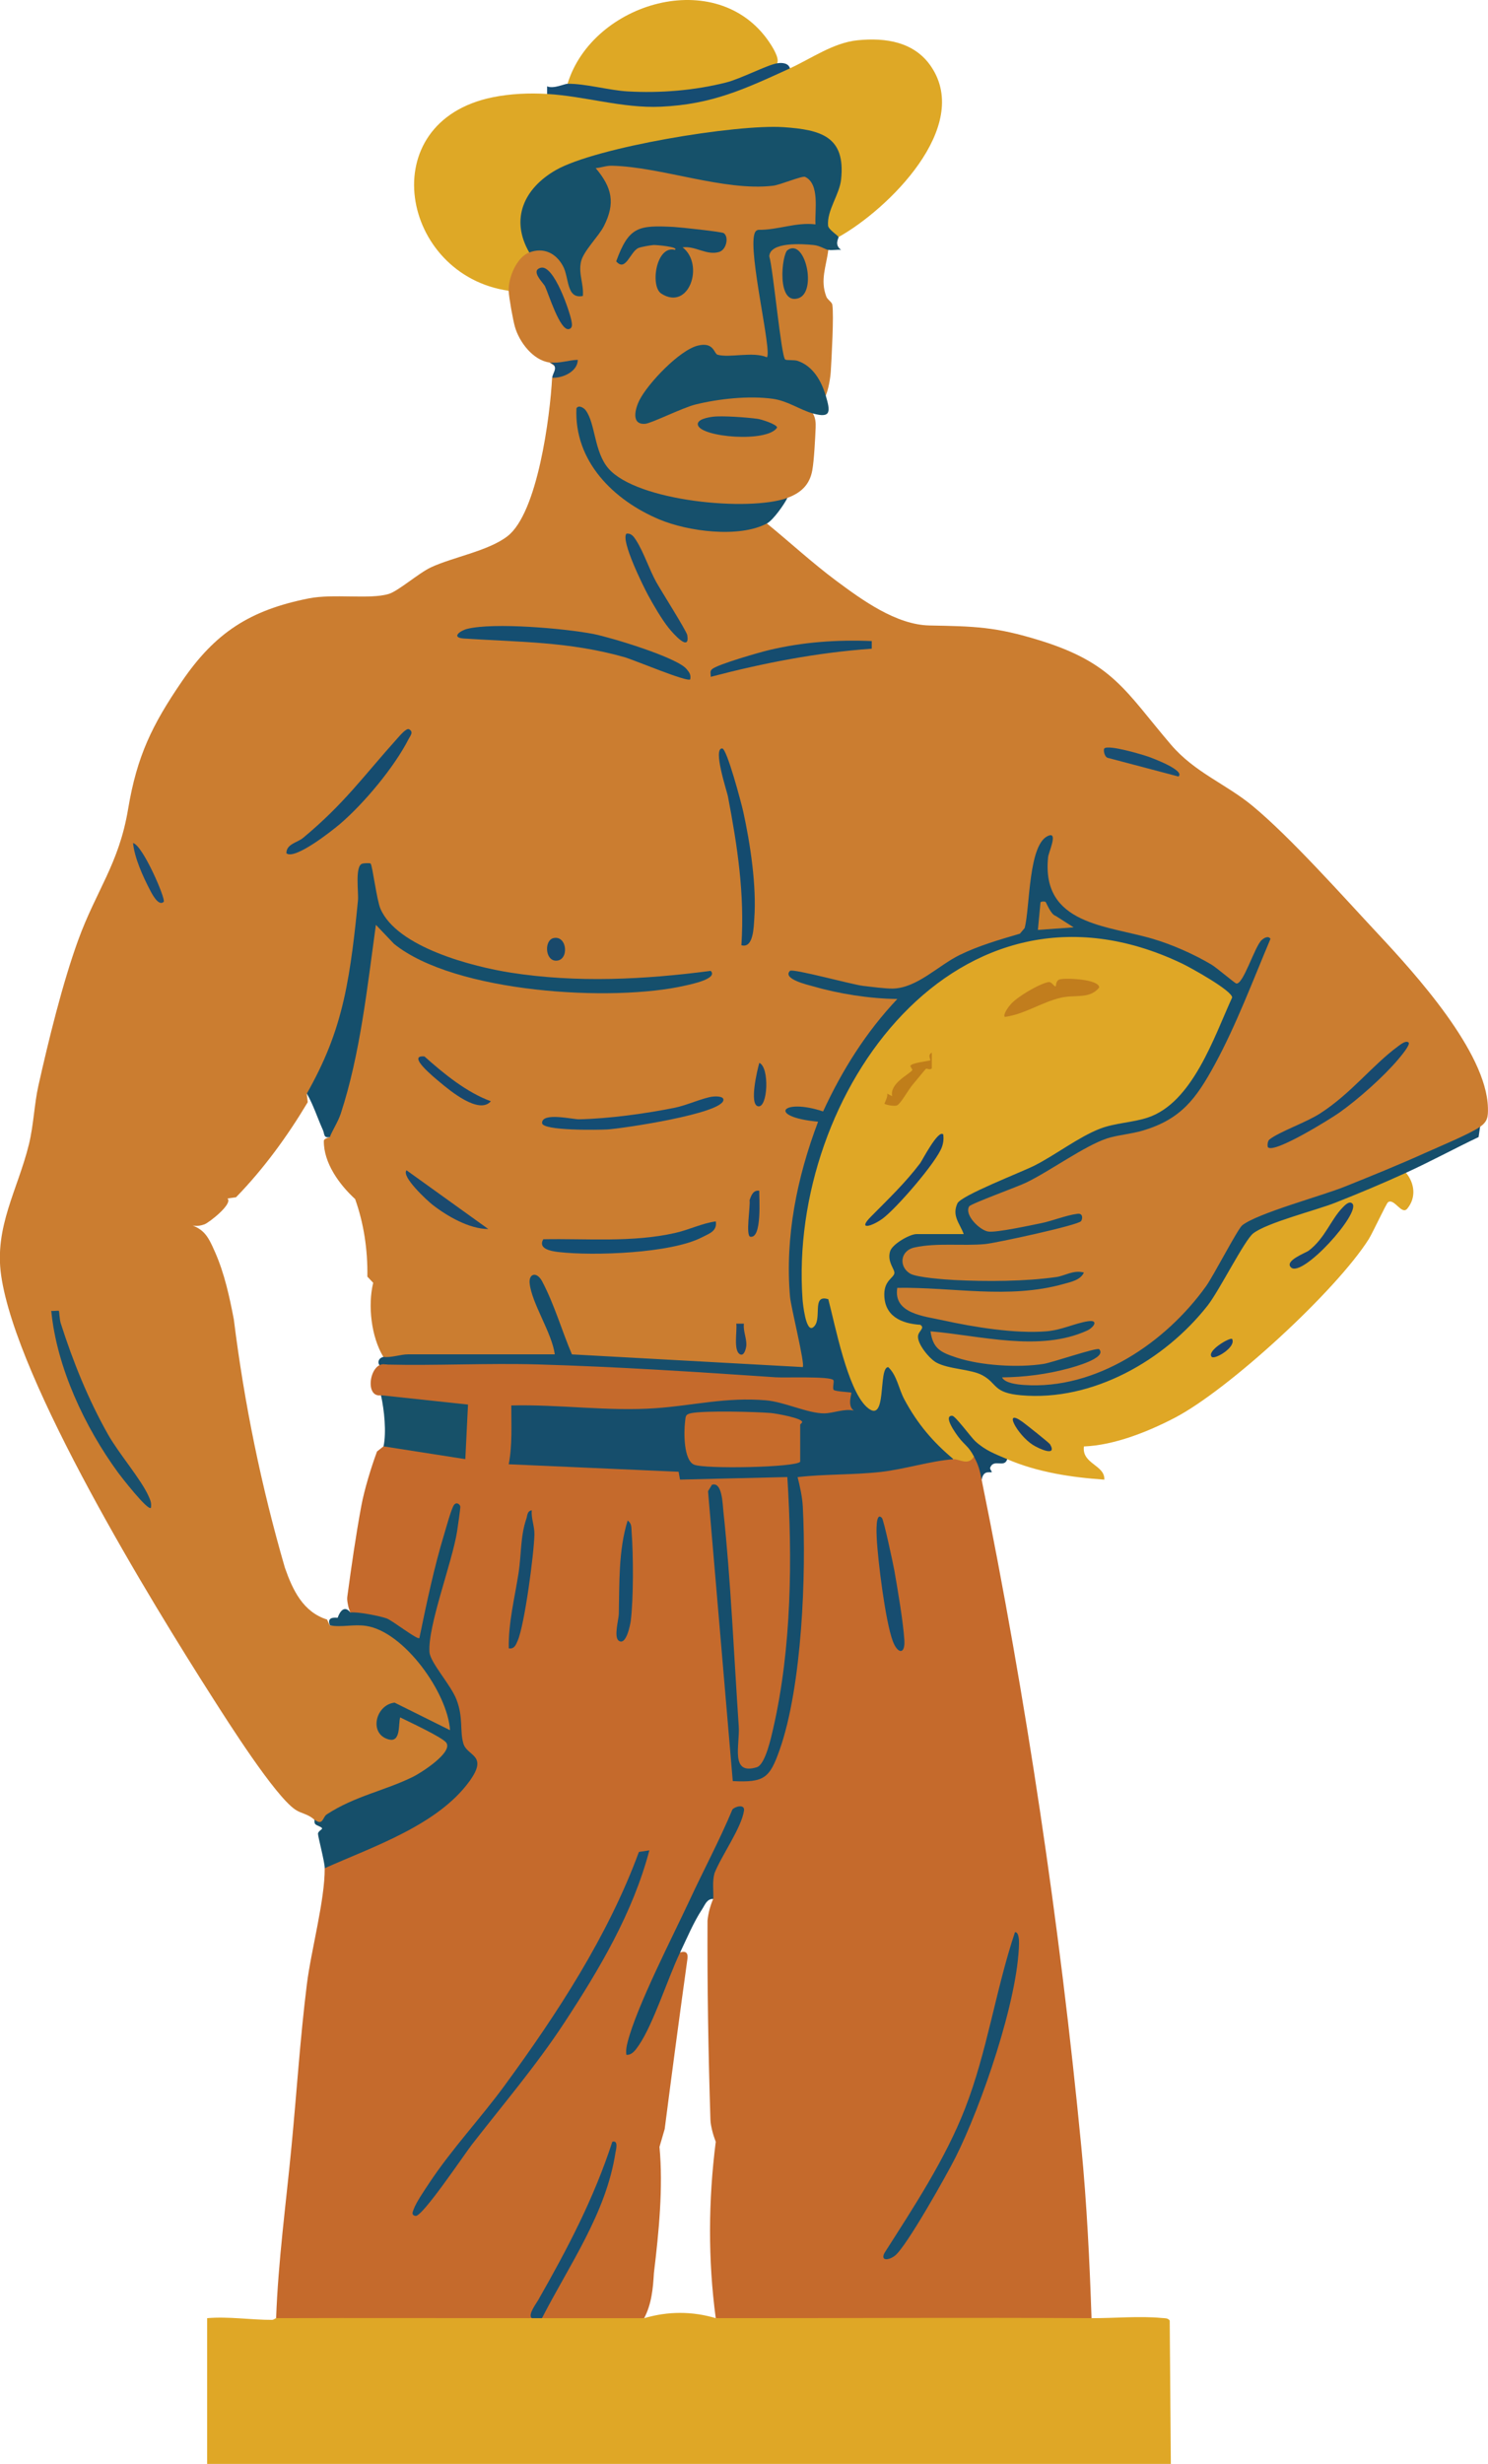 <?xml version="1.0" encoding="UTF-8"?>
<svg xmlns="http://www.w3.org/2000/svg" id="Camada_2" data-name="Camada 2" viewBox="0 0 365.7 605.43">
  <defs>
    <style>
      .cls-1 {
        fill: #164e6c;
      }

      .cls-2 {
        fill: #16506c;
      }

      .cls-3 {
        fill: #1b486b;
      }

      .cls-4 {
        fill: #174d70;
      }

      .cls-5 {
        fill: #dea826;
      }

      .cls-6 {
        fill: #174d6e;
      }

      .cls-7 {
        fill: #154f6c;
      }

      .cls-8 {
        fill: #c07e1a;
      }

      .cls-9 {
        fill: #194d6f;
      }

      .cls-10 {
        fill: #194371;
      }

      .cls-11 {
        fill: #dfa726;
      }

      .cls-12 {
        fill: #c17d1d;
      }

      .cls-13 {
        fill: #144d74;
      }

      .cls-14 {
        fill: #164f71;
      }

      .cls-15 {
        fill: #1b4a6f;
      }

      .cls-16 {
        fill: #174f71;
      }

      .cls-17 {
        fill: #c66b2b;
      }

      .cls-18 {
        fill: #18506f;
      }

      .cls-19 {
        fill: #184a6f;
      }

      .cls-20 {
        fill: #dea825;
      }

      .cls-21 {
        fill: #194e72;
      }

      .cls-22 {
        fill: #1c4d74;
      }

      .cls-23 {
        fill: #154a6a;
      }

      .cls-24 {
        fill: #175169;
      }

      .cls-25 {
        fill: #184d68;
      }

      .cls-26 {
        fill: #18486e;
      }

      .cls-27 {
        fill: #164e6b;
      }

      .cls-28 {
        fill: #1a466f;
      }

      .cls-29 {
        fill: #154c6f;
      }

      .cls-30 {
        fill: #144e71;
      }

      .cls-31 {
        fill: #c97f2c;
      }

      .cls-32 {
        fill: #174f6d;
      }

      .cls-33 {
        fill: #19496b;
      }

      .cls-34 {
        fill: #cb7d30;
      }

      .cls-35 {
        fill: #c56a2c;
      }

      .cls-36 {
        fill: #164a6d;
      }

      .cls-37 {
        fill: #144b6f;
      }

      .cls-38 {
        fill: #194c6f;
      }

      .cls-39 {
        fill: #164f6a;
      }

      .cls-40 {
        fill: #134e74;
      }

      .cls-41 {
        fill: #16516a;
      }

      .cls-42 {
        fill: #17446f;
      }

      .cls-43 {
        fill: #19506d;
      }

      .cls-44 {
        fill: #164c6f;
      }

      .cls-45 {
        fill: #1b4168;
      }

      .cls-46 {
        fill: #154e6b;
      }

      .cls-47 {
        fill: #cb7e30;
      }

      .cls-48 {
        fill: #17486f;
      }

      .cls-49 {
        fill: #1d476b;
      }

      .cls-50 {
        fill: #164c72;
      }
    </style>
  </defs>
  <g id="Camada_1-2" data-name="Camada 1">
    <g id="jNdSq3">
      <g>
        <path class="cls-34" d="M130.07,62.03c1.48-4.08,8.1-.57,9.41,2.75,2.42,8.34,3.05,8.84,1.88,1.5-.1-1.92.55-3.73,1.65-5.29,5.02-5.94,8.55-11.98,2.73-18.91-.14-.42-.23-.81-.1-1.11.88-2.13,8.01-1.43,9.93-1.12,11.47,2.75,22.93,4.26,34.37,4.52,11.52-5.65,13.15,2.27,11.14,11.48-4.79.72-9.61,1.34-14.46,1.85.48,9.63,1.58,19.27,3.3,28.93.05.81-.29,1.54-.97,2.01-.56.39-12.57-.12-13.52-.61-3.12-5.8-11.31,3.31-13.85,6.25-1.22,1.41-6.87,8.66-2.85,8.55,10.51-4.84,22.22-8.23,33.97-5.45,1.98.47,6.75,2.32,7.08,4.23.64,1.04.73,2.26.68,3.45-.12,2.77-.38,8.04-.83,10.53-.66,3.6-2.84,5.55-6.13,6.75-4.98,4.1-15.22,2.92-21.55,2.14-13.74-1.68-26.27-4.74-27.86-20.38-1.91-5.96-1.24.72-.34,3.53,5.35,16.77,27.14,25.42,43.26,20.31l1.47.69c5.66,4.62,11.17,9.71,17.03,14.07,6.37,4.74,14.74,10.83,22.93,10.99,11.14.22,16.14.28,27.11,3.67,18,5.57,21.03,12.49,32.21,25.59,5.88,6.9,13.55,9.67,20.09,15.09,9.37,7.76,22.14,22.14,30.79,31.4,9.1,9.75,26.69,29.06,27.04,42.74.06,2.3-.1,3.39-1.93,4.71l-1.08,1.8c-15.73,7.95-32.56,14.87-49.43,20.12-3.72.83-6.51,2.56-8.39,5.19-8.98,19.8-31.18,40.72-54.61,37.46-8.2-1.14-4.3-5.31,2.97-4.68-6.37.18-19.29-.09-23.94-4.9-3.96-5.53-.73-7.11,9.68-4.73-5.84-.72-11.4-2.12-16.7-4.21-7.81-7.66.27-8.61,7.99-7.45-8.91.72-14.99-8.17-3.58-10.54,6.74.06,13.35-.37,19.83-1.3-6.12,2.25-14.54-6.79-6.23-9.6,10.14-3.89,19.92-8.78,29.34-14.67,7.12-1.25,13.6-3.59,19.43-7.02,7.83-6.17,15.22-24.87,18.68-33.96.12-.32-1.27,4.76-4.59,4.3-9.8-7.46-21.07-12.21-33.79-14.24-10.06-2.53-15.56-10.97-12.2-21.12-2.28,6.73-3.71,13.87-4.29,21.4l-1.58,1.75c-9.38,2.13-17.33,6.31-25.03,11.66-5.37,2.61-9.21,2.18-14.83,1.27l-14.81-3.36c6.95,2.37,14.47,3.75,21.9,4.11,2.32.53,3.61.94,2.07,2.92-7.3,8.02-12.59,17.44-17.73,26.88-8.84-1.08-9.76-.98-2.74.3l1.81,1.06c-6.73,19.65-8.97,39.17-3.42,58.84.36,1.54-.06,2.71-1.71,3l-56.16-3.22-.8-.28c-2.55-6.55-5.35-12.92-8.4-19.1,1.62,5.71,3.61,11.4,5.98,17.05l-1.07,1.18-.58,1.26c-11.59-.06-23.18-.06-34.78,0l-.76-1.26c-.4,1.89-5.44,2.28-5.97.63-2.99-4.89-3.87-12.66-2.51-18.22l-1.43-1.52c.09-6.82-.92-13.18-3.01-19.06-3.84-3.51-7.76-8.85-7.69-14.3,0-.45.86-.75,1.45-.92l-.62-.71c5.54-15.98,9.03-32.67,10.48-50.08,1.4-2.74,3.81-1.82,7.25,2.77,18.53,12.74,51.31,13.34,72.73,8.9-20.92,2.17-45.29,3.18-64.75-5.33-11.03-4.82-14.94-9.61-15.96-21.39l-.59-.16c-.84,13.89-1.9,28.69-6.7,42.22-1.17,3.28-3.38,9.26-5.37,11.86-.51.67-1.35.98-2.12,1.24l.24,2.1c-5,8.38-10.81,16.35-17.62,23.36l-2.1.3c1.41,1.29-4.55,5.95-5.65,6.35-1.82.66-3.01.43-4.74-.34,4.54,1.33,5.42,2.8,7.37,7.25,2.29,5.23,3.51,10.88,4.58,16.46,2.58,20.73,6.76,41.06,12.54,60.98,1.91,5.48,4.45,10.9,10.37,12.76l.66,1.45c1.76.06,2.97-.31,3.61-1.11,10.09-1.85,18.33,7.09,22.99,14.99,1.51,2.56,6.91,12.74,1.72,12.68l-12.61-6.38c-6.66,2.55.21,12.2.41,2.38.2-.31.41-.59.69-.74,1.28-.66,11.45,4.58,12.44,5.89,3.22,4.25-5.66,9.23-8.91,10.95-7.02,2.47-13.81,5.4-20.37,8.8-.97,2.04-2.61,2.28-3.74.29-1.64-1.5-3.16-1.45-4.72-2.51-5.04-3.43-16.47-21.47-20.29-27.45-15.04-23.53-48.25-77.72-51.98-103.82-1.71-11.93,4.12-21.12,6.83-32.19,1.16-4.76,1.32-9.9,2.31-14.33,2.5-11.17,5.9-25.11,9.77-35.78,4.48-12.34,10.04-18.77,12.3-32.3,2.16-12.94,5.87-20.62,13.23-31.37,8.17-11.95,16.7-17.49,31.15-20.36,6.16-1.22,14.98.3,19.64-1.09,2.36-.7,7.41-5.15,10.41-6.55,5.47-2.54,14.05-4,18.77-7.62,7.47-5.72,10.51-29.65,11-38.95,1.17-1.07,2.64-2.04,4.39-2.9-2.42.6-3.09.54-5.02-.86-4.08-.56-7.45-5.04-8.51-8.77-.5-1.76-1.45-7.09-1.54-8.82-3.07-1.65,1.54-11.32,5.03-9.42Z"></path>
        <path class="cls-11" d="M234.35,358.55c-8.19-2.99-12.72-12.8-15.9-20.45.38,8.81-5.02,14.81-8.72,3.85l-1.06-.7c-2.62-6.83-4.65-13.81-6.1-20.96-.9,11.75-6.37,7.96-6.63-1.91-1.45-55.45,42.26-112.24,100.18-79.97,2.1,1.17,7.79,4.41,7.88,6.74.07,1.73-6.62,15.32-7.98,17.62-5.81,9.8-11.38,13.98-22.94,15.06-6.34,2.6-12.43,5.83-18.25,9.7l-17.12,7.76c-2.82,1.44-1.36,4.18-.13,6.42l-.72,1.54c-.06.49-.2,1.21-.55,1.26-1.36.17-10.05.17-10.65-.42-.21-.2-.33-.51-.41-.84l-.26,1.29c-5.49,1.88-5.89,3.5-3.98,8.54-5.07,6.04-1.56,10.94,5.59,11.4l1.05.94c-2.85,8.08,6.35,9.66,12.42,10.63,2.7,1.43,5.27,3.09,7.7,4.98,25.87,4.25,46.98-14.59,57.39-36.38,1.95-2.81,4.75-4.67,8.4-5.58,9.96-3.03,19.64-6.81,29.5-10.67l2.5-.21c2.12,2.58,2.54,6.08.3,8.8-1.38,1.67-3.17-2.62-4.72-1.59-.43.28-3.79,7.56-4.75,9.08-8.01,12.67-34.46,37.05-47.77,43.95-6.58,3.41-14.76,6.69-22.23,6.99-.56,4.32,5.18,4.52,5.02,8.16-8.17-.57-16.34-1.8-23.87-5.02-2.8.44-5.5-.53-8.07-2.89.82.87.83,1.42-.09,2.26,1.22,3.18-4.55,3.29-5.03.63Z"></path>
        <path class="cls-1" d="M94.26,333.42c1.85.24,4.26-.63,5.97-.63h36.12c-.71-5.29-5.66-12.52-6.18-17.44-.26-2.43,1.75-2.98,3.07-.5,3.03,5.73,4.79,12.02,7.32,17.95l56.73,3.12c.62-.62-2.92-14.81-3.13-17.28-1.27-14.69,1.73-29.39,6.9-43.02-12.61-1.16-8.95-5.91,1.23-2.52,4.69-10.16,10.56-19.5,18.24-27.63-6.84-.07-14.44-1.28-21-3.19-.9-.26-7.34-1.74-5.38-3.72.64-.65,15.25,3.37,17.98,3.69,1.92.22,5.63.71,7.36.66,5.94-.18,11.08-5.65,16.32-8.23,4.7-2.31,9.84-3.78,14.85-5.26l1.15-1.36c1.36-4.76.82-21.29,6.11-22.79,2-.57-.21,4.2-.33,5.32-1.74,16.63,14.46,16.77,25.76,20.11,4.77,1.41,10.13,3.79,14.4,6.33,1.24.74,5.7,4.54,6.07,4.63,1.71.4,4.51-9.03,6.23-10.64.59-.55,1.65-1.17,2.19-.33-4.29,10.17-8.43,21.21-13.7,30.9-4.56,8.37-8.27,13.43-17.7,16.22-2.82.84-6.38,1.13-8.76,1.92-5.57,1.84-14.04,8.04-19.91,10.87-2,.97-13.56,5.18-13.97,5.82-1.3,2.05,2.56,5.88,4.68,6.2,1.99.3,10.37-1.53,12.97-2.05,2.79-.56,6.23-1.99,9-2.32,1.34-.16,1.23,1.23.85,1.8-.68,1.01-21.01,5.4-23.58,5.64-5.48.52-11.94-.37-17.38.84-3.57.79-3.87,4.78-1.04,6.43,1.63.95,8.54,1.45,10.93,1.57,7.83.4,17.29.36,25.01-.74,2.05-.29,4.23-1.81,6.74-1.1-.8,1.85-3.24,2.32-5.02,2.82-13.47,3.77-27.12.73-40.84.94-1.03,6.33,6.57,6.95,11.19,7.97,7.59,1.68,17.86,3.35,25.55,2.7,3.73-.32,6.9-1.97,10.11-2.46,2.77-.43,1.45,1.54-.22,2.3-11.69,5.32-26.31,1.2-38.47.17.63,4.34,2.55,5.18,6.42,6.46,5.99,1.97,15.12,2.53,21.38,1.55,2.16-.34,13.18-4.13,13.66-3.61,2.04,2.17-6.38,4.4-7.53,4.72-5.27,1.43-10.86,2.15-16.34,2.2.68,1.44,3.91,1.76,5.35,1.86,17.82,1.26,34.91-10.46,44.8-24.28,1.85-2.59,7.79-14.11,8.9-14.97,3.86-2.98,19.39-7.16,25.11-9.45,6.51-2.61,13.55-5.47,19.92-8.35,3.21-1.45,11-4.67,13.4-6.39l-.36,2.53c-5.94,2.83-11.84,6.03-17.86,8.78-5.75,2.63-11.54,5.06-17.43,7.38-4.72,1.86-16.75,4.87-20.12,7.52-2.14,1.69-8.33,14.07-11.18,17.71-10.56,13.46-28.23,23.6-45.83,22.06-7-.61-5.78-2.89-9.53-4.92-2.86-1.55-8.22-1.44-11.32-3.13-1.69-.92-4.78-4.64-4.49-6.6.18-1.2,1.76-1.87.56-2.67-4.73-.3-8.89-2.17-8.86-7.53.02-3.35,2.25-3.96,2.47-5.11.19-.98-1.84-2.78-1.04-5.43.53-1.76,4.84-4.22,6.47-4.22h11.62c-.95-2.62-2.96-4.45-1.56-7.53.9-1.97,15.71-7.66,18.96-9.31,5.09-2.57,10.9-7.05,16.08-9.05,3.77-1.45,7.95-1.49,11.72-2.73,11.05-3.64,16.33-19.83,20.77-29.52-.05-1.71-10.21-7.34-12.35-8.36-54.95-26.21-96.85,31.89-93.23,82.55.07.94.78,8.08,2.54,6.9,2.55-1.71-.55-8.34,3.79-6.94,1.68,6.39,4.69,22.06,9.38,26.42,5.24,4.86,2.75-9.7,5.35-9.74,2.17,2.06,2.55,5.32,3.97,7.96,3.16,5.89,6.94,10.38,12.05,14.65l-1.38,1.39c-11.62,2.66-23.35,3.76-35.35,4.19,2.13,14.48,1.45,30.57-.38,45.24-.84,6.71-3.2,24.76-9.2,28.54-1.95,1.23-8.23,1.97-9.22-.6l-6-70.4c-.1-.82.33-1.51.75-2.15l-6.07.05c-.86-.38-1.58-1.04-2.17-1.97l-39.59-1.75c-1.46-.58-1.48-.62-1.78-2.12-.13-.65.42-12.23.64-13.11.32-1.26.54-1.93,2.19-1.72,17.07,1.35,33.98.94,50.73-1.22,7.65-1.02,14.65.23,21.73,2.64,4.68,1.19,13.63-.42,4.54-3.61l-.22-1.78c-35.1-2.36-70.55-3.69-106.35-3.98l-2.32-.88c-1.74,1.53-2.82-1.41-.63-1.88Z"></path>
        <path class="cls-5" d="M206.08,58.26c-3.3,1.03-4.61-3.48-3.39-6.28,2.33-5.01,5.57-14.32-.83-17.57-11.12-5.65-48.95,2.28-60.6,6.66-8.53,3.21-15.11,9.98-10.64,19.33l-.55,1.63c-3.09,1.17-5.2,6.26-5.03,9.42-26.53-3.75-33.69-41.53-3.9-47.56,4.32-.87,8.91-1.07,13.32-.81,1.03-.82,2.36-1.12,3.99-.9,19.41,4.83,36.63,3,54.45-5.74l1.24.35c5.31-2.43,10.68-6.31,16.65-6.9,6.91-.69,13.94.39,18.04,6.45,10.09,14.9-10.65,35.17-22.76,41.92Z"></path>
        <path class="cls-41" d="M130.07,62.03c-4.76-8.24-1.25-15.75,6.49-20.21,9.83-5.66,44.51-11.36,56.01-10.57,9.17.63,15.3,2.27,14.14,12.88-.41,3.72-3.52,7.58-3.2,11.32.08.95,2.48,2.42,2.57,2.81.07.3-1.13,1.85.63,3.13-.99-.1-2.21.17-3.14,0l-.46.75c-1.71-.72-12.61-1.84-12.82.82l3.57,24.2c5.17.04,10,4.72,9.08,10.04,1.15,3.91,1.37,5.65-3.14,4.4-3.21-.89-6.19-3.1-9.9-3.61-5.9-.8-13.23-.01-19,1.41-3.11.77-10.76,4.59-12.3,4.73-3.6.32-2.5-3.75-1.41-5.87,2.11-4.11,9.81-12.24,14.33-13.34,3.97-.97,3.93,2,4.85,2.25,3.01.82,8.64-.86,12.11.62,1.3-1.4-4.63-25.56-3.05-30.38.16-.5.41-.82.94-.94,4.8.08,9.24-1.93,14.05-1.34-.22-3.28,1.12-9.89-2.53-11.66-.73-.35-6.1,1.96-7.9,2.17-12.07,1.41-27.41-4.64-39.61-4.92-1.46-.03-2.59.48-3.98.59,4.02,4.75,4.89,8.59,2.01,14.26-1.28,2.53-5.09,6.16-5.64,8.81-.62,2.99.73,5.42.48,8.34-4.11.84-3.33-4.49-4.89-7.35-1.76-3.23-4.79-4.65-8.3-3.33Z"></path>
        <path class="cls-20" d="M191,15.54c.08.52.04,1.19-.38,1.38-16.49,7.11-32.13,8.67-50.06,4.93l-1.07-1.28c6.1-19.98,36.7-29.11,49.53-10.27.66.97,2.64,3.99,1.98,5.24Z"></path>
        <path class="cls-47" d="M203.57,61.4c-.51,4.14-2.05,7.36-.49,11.48.29.77,1.39,1.35,1.48,2,.4,2.64-.18,13.01-.38,16.36-.1,1.64-.57,4.47-1.25,5.97-1.08-3.65-3.12-7.23-6.87-8.53-.9-.31-2.74-.07-3.09-.35-1-.81-2.95-22.28-3.91-25.36.21-3.6,8.19-3.05,10.98-2.75,1.49.16,2.68,1.03,3.53,1.19Z"></path>
        <path class="cls-2" d="M188.49,128.62c-6.84,3.64-19.37,1.97-26.37-.95-11.35-4.74-21.04-14.34-20.45-27.34.54-.92,1.82-.11,2.26.47,2.43,3.23,2.05,10.21,5.61,14.32,7.01,8.09,34.54,10.65,43.97,7.23-.79,1.64-3.53,5.48-5.03,6.28Z"></path>
        <path class="cls-50" d="M194.14,16.8c-11.07,5.06-19.08,8.85-31.73,9.42-9.47.43-18.64-2.6-27.95-3.13v-1.88c1.58.69,4.27-.62,5.03-.63,4.4-.05,10.28,1.63,14.77,1.88,8.05.45,16.38-.22,24.19-2.19,3.61-.91,10.1-4.32,12.56-4.72,1.19-.19,2.75-.09,3.14,1.26Z"></path>
        <path class="cls-23" d="M247.54,358.55c-.68,2.26-3.27-.19-4.18,2.05-.15.37.46,1.06.41,1.1-.43.29-2.04-.61-2.51,1.88-1.88-.33-2.87-4.14-1.88-5.65-1.32-2.54-2.22-2.75-3.75-4.73-.41-.53-4.06-5.4-1.59-5.31.76.03,4.63,5.32,5.66,6.26,2.49,2.28,4.88,3.13,7.85,4.4Z"></path>
        <path class="cls-38" d="M135.09,89.04c2.4.33,4.57-.56,6.91-.62-.02,2.87-3.74,4.55-6.28,4.39.07-1.26,1.84-2.73-.63-3.77Z"></path>
        <path class="cls-35" d="M94.89,335.3c12.44.29,24.96-.38,37.4-.03,19.21.55,39.25,1.86,58.4,3.16,2.22.15,13.23-.3,14.1.67.3.34-.26,1.95.09,2.41.34.43,4.18.55,4.34.7.17.16-1.1,3.24.62,4.39-2.47-.51-4.96.65-7.22.69-4.02.06-9.8-2.83-14.43-3.21-9.84-.82-17.85,1.3-27,1.94-11.79.83-23.74-.97-35.53-.67-.01,4.84.27,9.68-.63,14.45l41.75,1.84.34,1.93,26.38-.63c1.27,20,1.05,41.94-3.43,61.59-.53,2.33-1.98,9.08-4.08,9.72-6.62,2.02-4.12-5.49-4.43-10.05-1.17-17.16-1.95-35.84-3.77-52.77-.21-1.97-.3-7.4-2.82-6.59l-.96,1.58,6.08,71.23c7.78.39,9.07-.72,11.55-7.77,5.48-15.64,6.54-43.06,5.66-59.73-.12-2.23-.71-5.02-1.28-7.19,6.75-.78,13.69-.52,20.41-1.27,5.83-.65,12.39-2.74,17.91-3.13,1.36-.1,3.6,1.71,5.03-.63,1.15,2.21,1.37,3.13,1.88,5.65,10.95,53.79,19.23,109.32,24.5,163.96,1.35,13.96,2.04,28.09,2.51,42.09-2.35.31-4.71.6-7.07.8s-4.72.38-7.09.4c-21.34.14-42.7.16-64.03.05-2.36-.01-4.72-.2-7.09-.41-2.36-.21-4.72-.51-7.07-.84-1.93-14.35-1.83-28.99,0-43.35-.33-.88-.64-1.77-.86-2.69s-.42-1.8-.45-2.69c-.51-16.3-.8-32.64-.72-48.95.19-1.85.66-3.63,1.4-5.35-2-.65-1.43-4.9-.9-6.69,2.6-4.75,4.96-9.59,7.07-14.53.05-2.75-21.71,45.08-23.44,49.26-1.04,2.52-2.01,5.13-2.65,7.76-.73,2.99,10.85-22.24,10.13-22.12l1.61-.5c1.45-.49,2.04.07,1.85,1.54-1.92,13.81-3.78,27.75-5.59,41.82l-1.28,4.39c.93,10-.15,20.9-1.37,31-.22,3.83-.58,7.65-2.4,11.09-8.34,1.73-16.79,1.73-25.13,0l-.14-2.46c6.13-9.99,11.24-20.43,15.33-31.32-4.89,12.07-10.79,23.33-17.7,33.77-1.37.33-2.74.63-4.12.84-1.39.21-2.76.41-4.14.42-15.38.12-30.8.11-46.18-.02-1.4-.01-2.79-.2-4.19-.41s-2.79-.5-4.18-.83c.51-14.05,2.43-28.09,3.77-42.09,1.28-13.3,2.13-26.61,3.78-39.89,1.05-8.47,4.45-20.73,4.39-28.59l.95-1.79c10.69-3.76,20.46-8.96,29.29-15.6,5.42-4.68,8.16-7.71,2.62-12.81-.25-8.08-2.35-13.61-7.38-19.97l-1.01-2.77c1.86-10.84,4.23-21.6,7.11-32.29-2.73,9.7-5.26,19.47-7.6,29.32l-1.67.47c-4.6-3.81-9.68-5.86-15.26-6.15l-.77-1.22c-.24-.64-.45-1.29-.57-1.95-.13-.66-.24-1.29-.16-1.9,1.01-7.47,2.07-14.89,3.44-22.3.76-4.08,2.42-9.51,3.87-13.42l1.59-1.26.76-1.15,17.71,2.77c.51-.19,1.28-10.19.97-10.64l-19.47-2.23-.6-1.3c-4.23.66-2.68-8.65,1.26-7.54Z"></path>
        <path class="cls-11" d="M67.87,569.62c20.87-.07,42.25,0,62.82,0,0-1.84,2.1-1.76,2.51,0,8.35,0,16.78,0,25.13,0,5.82-1.72,11.77-1.73,17.59,0,30.59.02,61.77-.17,92.35,0,5.36.03,11.85-.57,17.27-.04.7.07,1.46-.05,1.94.63l.27,35.22H50.91v-35.81c5.23-.46,10.83.44,15.93.42.45,0,.85-.42,1.03-.42Z"></path>
        <path class="cls-39" d="M79.81,459.06c-.01-1.6-1.68-7.78-1.66-8.5.01-.53,1.02-1.06,1.01-1.24,0-.43-1.39-.72-1.7-1.12-.3-.38-.1-1.02-.16-1.08,2.1,1.64,2-.63,2.98-1.27,6.98-4.57,14.33-5.83,21.32-9.3,1.76-.87,9.69-5.87,8.11-8.29-.87-1.34-9.41-5.28-11.36-6.26-.49,1.62.22,6.24-2.83,5.41-4.96-1.35-3.22-8.52,1.46-9.04l13.62,6.77c-.58-9.16-11.25-24.16-20.56-25.61-3.12-.49-6.1.41-8.96-.15-.62-1.65.31-2.01,1.9-1.86.63-1.79,1.78-3.07,3.13-1.29,1.64-.25,7.21.83,8.92,1.45,1.44.52,7.52,5.31,8.04,4.83,1.74-8.45,3.61-17.37,6.12-25.61.46-1.52,1.71-6.12,2.36-7.06.65-.94,1.49-.15,1.58.33.06.3-.65,5.22-.79,6.11-1.21,7.66-7.23,23.2-6.79,29.67.18,2.58,5.22,8.01,6.63,11.64,1.75,4.54.77,7.69,1.71,10.85s6.23,2.72,1.47,9.27c-7.85,10.8-23.84,16.1-35.52,21.33Z"></path>
        <path class="cls-7" d="M75.41,268.71c4.34-7.72,7.14-14.54,9.12-23.24,1.72-7.55,2.71-16.62,3.44-24.2.19-2.02-.78-8.41,1.02-9.03.43-.15,1.89-.21,2.09-.04.44.36,1.49,8.93,2.42,11.09,4.08,9.51,22.76,14.26,32.03,15.71,16.25,2.55,32.9,1.69,49.14-.44,1.87,1.93-4.87,3.3-6.15,3.59-18.01,4.18-56.87,1.81-71.7-10.24l-4.44-4.66c-2.11,15.26-3.83,31.69-8.62,46.35-.69,2.1-2.04,4.06-2.69,5.79-1.62.34-1.28-.79-1.71-1.72-1.34-2.97-2.33-6.14-3.95-8.96Z"></path>
        <path class="cls-46" d="M167.76,60.78c5.44,4.2,1.58,15.75-5.24,11.36-2.8-1.81-1.26-11.96,3.36-10.74,1.06-.75-4.68-1.23-5.27-1.19-.84.07-3,.44-3.68.72-2.06.85-3.13,6.02-5.49,3.29,3.12-8.61,5.51-8.89,14.13-8.46,1.52.08,11.78,1.18,12.29,1.52,1.34.91.68,4.09-1.11,4.63-3.11.93-5.84-1.55-8.98-1.13Z"></path>
        <path class="cls-30" d="M169.64,166.94c-.76.74-13.83-4.8-16.2-5.47-13.52-3.82-25.61-3.68-39.41-4.57-3.28-.21-.97-1.93.78-2.37,6.5-1.63,24.07-.12,31.11,1.27,4.21.83,20.45,5.73,22.81,8.6.7.85,1.11,1.35.9,2.55Z"></path>
        <path class="cls-43" d="M14.47,322.11c.11.1.16,2.11.45,3.01,3.02,9.46,6.74,18.69,11.62,27.34,2.66,4.72,8.09,10.97,9.97,15.16.45.99.77,1.73.58,2.87-.69.93-7.47-7.81-8.04-8.6-8.2-11.2-15.12-25.92-16.45-39.78.51.08,1.75-.12,1.88,0Z"></path>
        <path class="cls-37" d="M182.21,232.27c.82-12.57-.97-24.33-3.31-36.58-.24-1.25-3.78-11.86-1.4-11.78,1.15.04,4.73,13.56,5.17,15.55,1.73,7.9,3.29,18.21,2.71,26.24-.15,2.1-.2,7.39-3.16,6.57Z"></path>
        <path class="cls-40" d="M175.92,300.12c.37,2.42-1.62,2.98-3.34,3.88-7.58,3.98-26.75,4.64-35.29,3.65-1.9-.22-5.14-.8-3.77-3.14,10.81-.21,21.75.84,32.37-1.54,3.56-.8,6.59-2.38,10.03-2.85Z"></path>
        <path class="cls-44" d="M70.39,209.66c-.04-2.27,2.7-2.62,4.08-3.76,10.14-8.41,14.84-15.18,23.23-24.51.49-.54,2.17-2.56,2.83-2.2,1.23.67.27,1.65-.11,2.41-3.5,6.89-10.96,15.82-16.84,20.85-1.9,1.62-11.16,8.96-13.2,7.21Z"></path>
        <path class="cls-13" d="M175.13,269.47c.81-.11,2.73-.13,2.67.81-.24,3.36-24.77,7.02-28.55,7.25-1.89.11-16.04.39-16.03-1.6.01-2.7,7.46-.87,9.1-.9,7.24-.14,16.44-1.4,23.57-2.85,2.93-.6,6.74-2.37,9.23-2.72Z"></path>
        <path class="cls-29" d="M214.25,157.52v1.88c-13.43.94-26.6,3.51-39.58,6.91.05-.74-.33-1.35.39-1.93,1.45-1.17,11.61-4.1,14.05-4.67,8.35-1.97,16.57-2.54,25.14-2.19Z"></path>
        <path class="cls-19" d="M346.17,256.15c.57.52-2.01,3.52-2.49,4.1-3.63,4.32-9.9,9.87-14.51,13.14-2.12,1.5-15.99,10.13-17.55,8.52-.13-.13-.21-1.46.39-1.93,2.38-1.88,8.96-4.16,12.37-6.35,7.72-4.95,12.8-11.82,19.25-16.56.59-.43,1.89-1.5,2.54-.91Z"></path>
        <path class="cls-9" d="M153.94,131.14c1.21-.2,1.86.78,2.42,1.66,1.83,2.87,3.19,7.07,4.9,10.18,1.16,2.1,7.49,12.08,7.65,13.1.69,4.27-3.41-.33-4.55-1.75-1.73-2.16-3.75-5.63-5.09-8.1-1.17-2.17-6.75-13.41-5.32-15.09Z"></path>
        <path class="cls-32" d="M175.15,102.41c2.3-.32,8.65.17,11.08.51.86.12,4.75,1.34,4.75,2.15-2.39,3.75-18.73,2.38-19.46-.64-.35-1.45,2.73-1.9,3.62-2.02Z"></path>
        <path class="cls-15" d="M120.01,302c-4.69-.01-10.16-3.18-13.77-6.01-1.22-.96-7.69-6.9-6.33-8.43l20.1,14.44Z"></path>
        <path class="cls-36" d="M132.9,65.8c3.21-.85,7.13,10.71,7.57,13.17.14.77.26,1.71-.68,1.9-2.16.45-4.97-8.67-5.83-10.49-.41-.88-3.73-3.88-1.06-4.58Z"></path>
        <path class="cls-21" d="M289.63,190.81l-17.14-4.53c-1.12-.08-1.38-2.09-1.07-2.38,1.01-.95,9.1,1.44,10.83,2.04.63.22,9.12,3.34,7.38,4.86Z"></path>
        <path class="cls-26" d="M120.64,270.6c-2.89,3.34-9.97-2.53-12.57-4.71-1.42-1.19-8.24-6.73-3.75-6.3,4.72,4.22,10.36,8.84,16.32,11.01Z"></path>
        <path class="cls-22" d="M40.23,221.59c-1.33,1.29-3.07-2.32-3.48-3.11-1.69-3.26-3.7-7.72-4.05-11.33,2.41.55,8.12,13.87,7.53,14.45Z"></path>
        <path class="cls-48" d="M186.6,292.59c-.06,1.54.75,11.8-2.19,11.3-1.22-.21.05-7.65-.19-8.97.37-1.12.9-2.57,2.37-2.33Z"></path>
        <path class="cls-3" d="M186.61,261.17c2.58,1.09,2.09,11.18-.31,10.67-2.22-.47-.18-8.96.31-10.67Z"></path>
        <path class="cls-33" d="M136.12,230.49c3.35-.61,3.77,5.57.54,5.57-2.75,0-2.96-5.13-.54-5.57Z"></path>
        <path class="cls-49" d="M182.83,325.25c-.23,1.81.66,3.48.6,5.27-.02.51-.44,2.8-1.53,2.27-1.74-.85-.68-5.81-.95-7.54h1.88Z"></path>
        <path class="cls-12" d="M246.92,249.86c-.47-.62,1.04-2.62,1.54-3.16,1.73-1.88,6.64-4.78,9.11-5.37.95-.23,1.53,1.27,1.89,1,.11-.08-.01-1.35.92-1.66,1.33-.45,9.79-.09,9.76,1.98-2.31,2.92-5.93,1.69-9.42,2.51-4.82,1.13-9.01,4.11-13.81,4.72Z"></path>
        <path class="cls-42" d="M231.83,278.77c.12,1.12.03,2.04-.35,3.1-1.33,3.71-11.24,15.14-14.6,17.59-2.6,1.9-6.26,2.95-2.85-.49,4.23-4.28,8.48-8.33,12.12-13.15.49-.65,4.48-8.44,5.68-7.05Z"></path>
        <path class="cls-28" d="M332.35,295.73c2.24,2.2-12.31,18.37-15.07,15.7-1.7-1.64,3.67-3.59,4.36-4.12,4.02-3.07,5.37-7.51,8.29-10.55.56-.58,1.67-1.77,2.42-1.03Z"></path>
        <path class="cls-8" d="M227.57,262.62c-.21.16-2.56,3.1-3.25,3.89-.97,1.1-2.91,4.6-3.8,5.07-.71.38-2.98-.16-3.14-.36-.08-.1.92-1.76.65-2.5l1.23.63c-.66-3.18,4.28-5.39,4.94-6.39.12-.18-.56-.96-.47-1.08.59-.83,4.42-1.08,4.93-1.37.08-.05-.77-1.39.35-1.83v3.8c-.34.56-1.24,0-1.44.14Z"></path>
        <path class="cls-45" d="M258.07,354.9c1.8,3.11-2.62,1.15-4.21.15-3.8-2.41-7.55-9.27-2.53-5.64.85.62,6.52,5.11,6.74,5.49Z"></path>
        <path class="cls-10" d="M302.82,329.02c1.03,2.03-4.31,5.14-5.02,4.39-1.37-1.44,4.54-4.91,5.02-4.39Z"></path>
        <path class="cls-17" d="M196.66,359.17c-.89,1.4-23.65,1.87-26.14.7-2.49-1.17-2.48-7.83-2.16-10.47.17-1.4.02-1.87,1.6-2.17,3.34-.64,15.67-.34,19.5-.02,1.3.11,7.75,1.27,7.68,2.22-.05.3-.48.5-.48.63v9.11Z"></path>
        <path class="cls-31" d="M256.95,221.6c.21.17,1.29,3.13,2.51,3.46l4.41,2.81-8.79.63.62-6.59c-.08-.55,1.17-.38,1.25-.31Z"></path>
        <path class="cls-25" d="M193.56,61.45c4.35-3.04,7.28,10.31,2.68,11.82-5.46,1.8-4.12-10.81-2.68-11.82Z"></path>
        <path class="cls-16" d="M159.59,454.67c-4.05,15.33-12.23,29.12-20.85,42.28-6.92,10.56-15.05,20.09-22.76,30.01-1.84,2.37-12.22,17.86-13.86,17.54-1.11-.22-.7-.96-.44-1.67.6-1.67,2.68-4.7,3.75-6.32,5.61-8.49,12.64-15.93,18.62-24.1,12.91-17.64,25.39-36.75,32.97-57.35l2.57-.39Z"></path>
        <path class="cls-24" d="M93.63,342.84l21.39,2.29-.66,13.41-20.1-3.14c.73-3.44.19-8.89-.63-12.56Z"></path>
        <path class="cls-18" d="M249.43,474.77c.99-.1,1.02,2.1,1.01,2.71-.23,13.93-9.27,40.04-15.64,52.7-2.1,4.17-12.06,21.94-14.86,24.09-1.5,1.15-3.6,1.37-2.57-.67,7.17-11.25,14.94-23.01,19.8-35.49,5.46-14,7.52-29.13,12.27-43.33Z"></path>
        <path class="cls-27" d="M167.13,479.79c-3.02,6.34-6.59,17.65-10.16,22.82-.68.99-1.63,2.43-3.03,2.3-.14-1.1.03-2.08.31-3.14,2.3-8.93,11.05-25.86,15.29-34.97,3.44-7.41,7.32-14.64,10.47-22.19.71-.77,3.09-1.36,2.84.31-.65,4.29-5.58,11.1-7.25,15.37-.58,2.07-.22,4.21-.29,6.3-1.63-.01-2.04,1.48-2.77,2.57-2.05,3.1-3.77,7.21-5.4,10.62Z"></path>
        <path class="cls-16" d="M130.69,569.62c-1.03-.81,1.08-3.57,1.56-4.41,7.22-12.67,13.7-24.99,18.24-38.94,1.61-.48.85,2.16.77,2.67-2.28,14.88-11.35,27.59-18.06,40.68h-2.51Z"></path>
        <path class="cls-4" d="M216.75,372.99c.45.49,2.77,11.31,3.06,12.96.83,4.76,2.15,12.44,2.45,17.06.23,3.61-1.64,3.42-2.83.28-1.83-4.83-3.72-20.04-3.97-25.56-.03-.69-.35-6.52,1.28-4.74Z"></path>
        <path class="cls-6" d="M125.04,405.03c-.13-6.27,1.47-12.43,2.42-18.62.67-4.37.43-8.98,1.89-13.19.28-.82.18-1.92,1.33-2.11-.15,2.06.7,3.87.66,5.94-.09,4.67-2.41,22.18-4.11,26.1-.44,1.01-.82,2.11-2.19,1.88Z"></path>
        <path class="cls-14" d="M152.06,403.15c-1.26-.91-.01-5.17.02-6.57.17-7.62-.1-15.66,2.17-22.95,1.05.71.9,1.72.98,2.79.43,5.61.48,16.36-.21,21.85-.11.88-1.12,6.22-2.96,4.88Z"></path>
      </g>
    </g>
  </g>
</svg>
